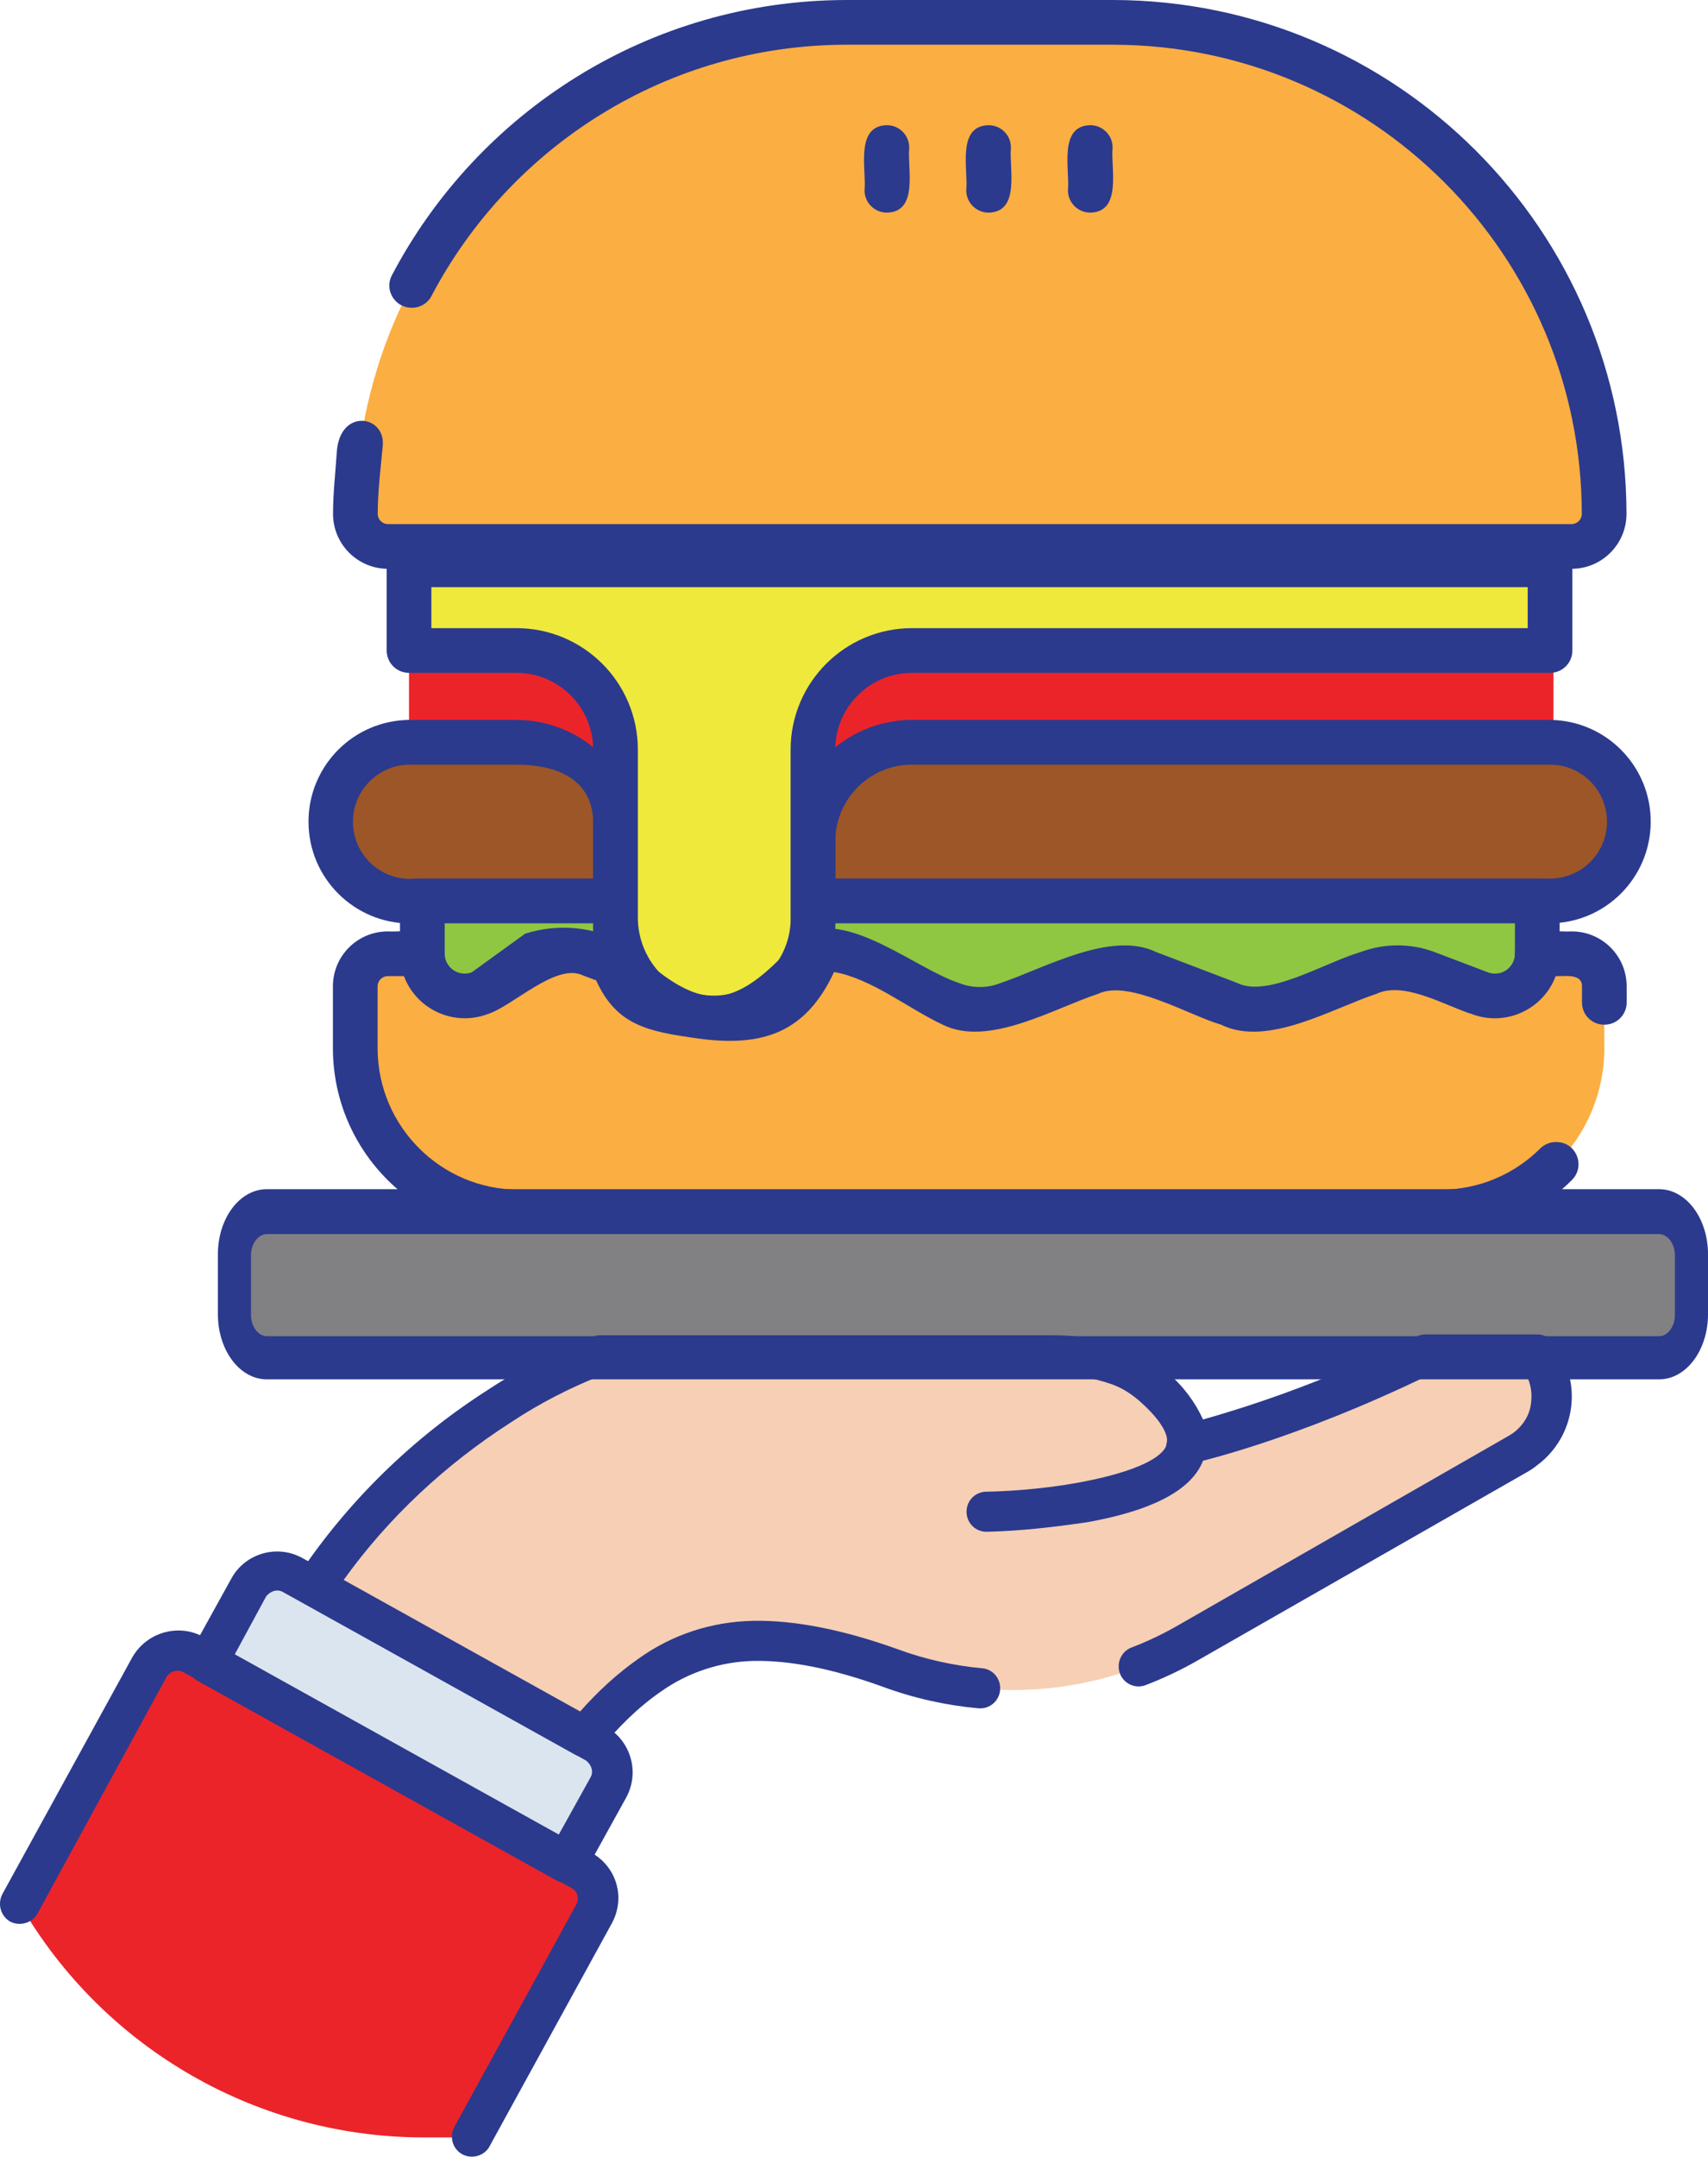 <?xml version="1.0" encoding="UTF-8"?>
<svg id="Layer_1" data-name="Layer 1" xmlns="http://www.w3.org/2000/svg" viewBox="0 0 405.764 512">
  <defs>
    <style>
      .cls-1 {
        fill: #818082;
      }

      .cls-1, .cls-2, .cls-3, .cls-4, .cls-5, .cls-6, .cls-7, .cls-8, .cls-9 {
        stroke-width: 0px;
      }

      .cls-2 {
        fill: #2b3a8d;
      }

      .cls-3 {
        fill: #dae5f0;
      }

      .cls-4 {
        fill: #9d5627;
      }

      .cls-5 {
        fill: #8fc642;
      }

      .cls-6 {
        fill: #eb242a;
      }

      .cls-7 {
        fill: #efe93c;
      }

      .cls-8 {
        fill: #fbae42;
      }

      .cls-9 {
        fill: #f6cfb5;
      }
    </style>
  </defs>
  <g>
    <rect class="cls-6" x="97.168" y="154.92" width="271.881" height="31.441"/>
    <path class="cls-4" d="M146.224,199.733v14.16h-47.539c-10.393.693-19.38-7.17-20.074-17.563-.693-10.393,7.17-19.38,17.563-20.074.331-.022.662-.035.994-.04h25.539c12.963-.024,23.492,6.108,23.516,19.071 0.0.03 0,4.416-0,4.446Z"/>
    <path class="cls-4" d="M387.078,195.055c.019,10.385-8.385,18.819-18.77,18.838-.023 0-.046 0-.068,0h-175.108v-14.16c-.024-12.963,10.465-23.492,23.428-23.516.029-0.0.059-0.0.088,0h151.592c10.341-.063,18.775,8.269,18.838,18.61 0.0.076 0.0.152,0,.229Z"/>
    <path class="cls-2" d="M146.226,219.201h-47.535c-13.327.684-24.686-9.565-25.37-22.892-.684-13.327,9.565-24.686,22.892-25.37.318-.016.636-.026.954-.03h25.545c15.911.017,28.804,12.911,28.822,28.822v14.162c.002,2.93-2.372,5.306-5.302,5.308h-.007ZM97.167,181.526c-7.488.133-13.451,6.311-13.318,13.799.133,7.488,6.311,13.451,13.799,13.318.348-.006.697-.026,1.044-.059h42.226v-13.211c-.011-10.05-8.156-13.837-18.205-13.848l-25.546.001Z"/>
    <path class="cls-2" d="M368.236,219.201h-175.107c-2.93.002-5.306-2.372-5.308-5.302v-14.168c.022-15.913,12.919-28.805,28.832-28.822h151.584c13.336.128,24.043,11.042,23.915,24.377-.126,13.155-10.76,23.789-23.915,23.915ZM198.437,208.585h169.799c7.473-0,13.531-6.057,13.531-13.53-0-7.473-6.058-13.531-13.531-13.531v.001h-151.583c-10.053.007-18.203,8.152-18.216,18.205v8.854Z"/>
    <path class="cls-5" d="M146.224,240.192c-.05.602.037,1.207.253,1.77l-6.069-2.276c-8.066-3.796-18.892,2.119-26.425,4.805-5.164,2.003-10.973-.559-12.976-5.723-.449-1.159-.68-2.391-.679-3.634v-21.241h45.895v26.298Z"/>
    <path class="cls-5" d="M365.205,213.894v21.241c.004,5.538-4.482,10.031-10.02,10.035-1.243.001-2.476-.229-3.634-.679l-12.643-4.804c-9.029-4.438-24.522,4.701-32.999,7.332-14.988,6.352-31.861-13.553-46.906-7.332l-19.344,7.332c-14.791,6.302-31.672-13.31-46.527-7.459v-25.666l172.074 0Z"/>
    <path class="cls-2" d="M110.364,250.475c-8.454-.043-15.298-6.884-15.344-15.339v-21.243c-.002-2.93,2.372-5.306,5.302-5.308h45.903c2.93-.002,5.306,2.372,5.308,5.302v26.303l-4.416.067,4.416.342c2.126,4.199-2.866,8.332-6.926,6.334-4.87-2.837-10.658-3.652-16.121-2.27-5.787,2.653-11.871,4.605-18.122,5.811ZM105.637,219.201v15.935c.022,2.623,2.166,4.732,4.789,4.711.564-.005,1.122-.11,1.649-.31l12.669-4.81c5.19-1.943,10.879-2.109,16.173-.472v-15.054l-35.281 0Z"/>
    <path class="cls-2" d="M232.794,253.668c-9.707-1.865-19.154-4.892-28.138-9.014-5.871-3.289-15.625,4.721-16.836-5.096v-25.665c-.002-2.93,2.372-5.306,5.302-5.308h172.086c2.93-.002,5.307,2.372,5.308,5.302v21.249c-.079,8.528-7.056,15.376-15.584,15.297-1.806-.017-3.595-.35-5.286-.985l-12.627-4.8c-7.037-3.535-22.062,5.279-29.227,7.33-10.804,5.458-26.725-3.998-36.898-7.33-3.243-1.197-6.807-1.192-10.046.016-8.964,4.097-18.38,7.119-28.054,9.004ZM265.898,233.146c9.666,1.79,19.07,4.784,27.992,8.911,3.234,1.311,6.85,1.317,10.088.016l19.263-7.345c9.568-4.398,21.258,1.379,30.201,4.806,2.446.945,5.195-.272,6.14-2.719.207-.535.315-1.104.319-1.678v-15.935h-161.464v13.955c10.164,1.477,20.048,4.476,29.32,8.895,3.181,1.297,6.741,1.31,9.932.036,8.996-4.141,18.472-7.145,28.211-8.942l-.001 0Z"/>
    <path class="cls-7" d="M368.239,134.077v20.355h-151.592c-12.963-.024-23.492,10.465-23.516,23.428-0.0.029-0.0.059,0,.088v39.573c.153,11.415-7.703,21.38-18.838,23.896-12.827,2.444-25.207-5.973-27.651-18.8-.265-1.388-.404-2.797-.417-4.21v-40.459c.024-12.963-10.465-23.492-23.428-23.516-.029-0-.059-0-.088,0h-25.54v-20.355h271.071Z"/>
    <path class="cls-2" d="M169.718,247.144c-15.804-.187-28.58-12.935-28.8-28.739v-40.459c-.011-10.05-8.156-18.194-18.205-18.205h-25.546c-2.93.002-5.306-2.372-5.308-5.302v-20.363c-.002-2.93,2.372-5.307,5.302-5.308h271.075c2.93-.002,5.307,2.372,5.308,5.302v20.363c.002,2.93-2.372,5.306-5.302,5.308h-151.59c-10.053.007-18.203,8.152-18.216,18.205v39.578c.194,16.088-12.632,29.316-28.718,29.62ZM102.475,149.124h20.238c15.911.017,28.804,12.911,28.822,28.822v40.459c.18,5.576,2.771,10.8,7.102,14.317,8.072,6.041,19.512,4.395,25.554-3.676,2.483-3.318,3.763-7.381,3.631-11.523v-39.578c.022-15.913,12.919-28.805,28.832-28.822h146.275v-9.74H102.475l-0,9.741Z"/>
    <path class="cls-8" d="M201.111,5.309h63.297c64.445-0,116.688,52.243,116.688,116.688v0c0,4.27-3.461,7.731-7.731,7.731H92.154c-4.27,0-7.731-3.461-7.731-7.731h0c0-64.445,52.243-116.688,116.688-116.688Z"/>
    <path class="cls-2" d="M264.405,0h-63.294c-46.904.054-87.607,26.547-108.023,65.376-1.807,3.437.665,7.578,4.547,7.68l.116.003c1.977.052,3.819-1.015,4.739-2.765,18.641-35.445,55.801-59.629,98.62-59.677h63.294c61.484.069,111.309,49.895,111.378,111.379-0,1.336-1.08,2.42-2.416,2.426H92.159c-1.339-.002-2.424-1.087-2.426-2.426.006-5.51.72-10.889,1.197-16.219.647-7.231-10.219-8.95-10.915,1.52-.322,4.843-.893,9.723-.899,14.699.007,7.2,5.842,13.035,13.042,13.042h281.209c7.197-.012,13.026-5.846,13.032-13.042C386.323,54.651,331.749.077,264.405,0Z"/>
    <path class="cls-2" d="M234.858,50.48c-2.93.002-5.307-2.372-5.308-5.302v-.006c.508-4.757-2.351-15.297,5.308-15.453,2.93-.002,5.306,2.372,5.308,5.302v.007c-.508,4.757,2.351,15.297-5.308,15.453Z"/>
    <path class="cls-2" d="M259.014,50.48c-2.93.002-5.307-2.372-5.308-5.302v-.006c.508-4.757-2.351-15.297,5.308-15.453,2.93-.002,5.306,2.372,5.308,5.302v.006c-.508,4.757,2.351,15.297-5.308,15.453Z"/>
    <path class="cls-2" d="M210.691,50.48c-2.93.002-5.307-2.372-5.308-5.302v-.006c.508-4.757-2.351-15.297,5.308-15.453,2.93-.002,5.306,2.372,5.308,5.302v.006c-.508,4.757,2.351,15.297-5.308,15.453Z"/>
    <path class="cls-8" d="M381.136,234.133v14.792c-.064,21.46-17.482,38.82-38.941,38.815H123.34c-21.46.006-38.877-17.355-38.941-38.815v-14.792c.017-4.253,3.46-7.696,7.713-7.713h8.217c-.004,5.538,4.482,10.031,10.02,10.035,1.243.001,2.476-.229,3.634-.679l12.643-4.804c6.654-1.942,13.809-1.122,19.85,2.275,1.105,12.86,12.427,9.319,25.287,8.213,12.241-1.052,21.578,1.669,21.367-10.616,14.85-5.851,31.742,13.76,46.527,7.459l19.344-7.333c15.046-6.22,31.918,13.684,46.907,7.333l19.218-7.333c8.116-3.8,18.855,2.122,26.424,4.805,5.164,2.003,10.973-.559,12.976-5.723.449-1.159.68-2.391.679-3.634h8.218c4.253.017,7.696,3.461,7.712,7.713Z"/>
    <path class="cls-2" d="M369.611,271.121c-1.391.001-2.718.551-3.704,1.532-6.082,6.048-14.461,9.787-23.715,9.78H123.345c-18.534.015-33.583-14.974-33.643-33.508v-14.789c.016-1.322,1.083-2.39,2.405-2.405l3.857-0.0 0.0 0c3.008,7.986,11.921,12.02,19.906,9.009,6.023-1.904,16.245-12.298,22.674-9.152l3.079,1.151c4.855,10.658,12.155,12.122,24.139,13.787,15.704,2.181,25.754-1.571,32.385-15.772,8.908,1.56,17.571,8.649,25.764,12.48,10.851,5.517,26.778-3.997,36.939-7.283,7.241-3.538,21.653,5.117,29.226,7.299,11.006,5.464,26.564-3.945,36.898-7.298,6.564-3.149,16.483,2.866,22.674,4.784.013.005.026.01.039.015,7.982,3.001,16.886-1.037,19.887-9.019,2.001.087,6.255-.742,6.252,2.405v3.866c0,2.903,2.354,5.259,5.258,5.255.035-0.0.071-0.0.106-0,2.901-.004,5.252-2.354,5.252-5.255v-3.866c-.007-7.189-5.833-13.015-13.021-13.021-4.492.246-13.456-1.736-13.519,5.308-.004.574-.112,1.142-.319,1.678-.945,2.446-3.694,3.663-6.14,2.718l-12.69-4.821c-5.65-2.094-11.864-2.089-17.51.016-8.718,2.576-22.08,10.949-29.351,7.329l-19.263-7.345c-10.791-5.21-26.834,4.029-36.939,7.376-3.19,1.274-6.751,1.261-9.932-.036-9.951-3.252-25.713-16.781-36.39-11.858-2.182,1.026-11.645,14.996-21.627,15.007-9.438.054-19.441-11.829-21.399-12.565-7.228-3.94-15.751-4.759-23.596-2.266l-12.669,9.167c-.526.2-1.084.305-1.647.31-2.624.022-4.769-2.086-4.792-4.71-.051-6.999-8.952-5.085-13.529-5.308-7.189.007-13.015,5.833-13.022,13.022v14.79c.064,24.396,19.864,44.135,44.26,44.124h218.848c12.184.003,23.215-4.924,31.215-12.895,3.349-3.336,1.061-9.039-3.666-9.033-.044 0-.087 0-.131 0Z"/>
  </g>
  <path class="cls-6" d="M138.021,444.204l-92.172-51.228c-3.809-2.095-8.379-.762-10.474,3.047l-30.66,55.988c19.996,34.66,57.131,55.798,97.123,55.417h10.284l28.946-52.751c2.095-3.809.762-8.57-3.047-10.474v-0Z"/>
  <path class="cls-3" d="M134.593,442.3l9.903-17.901c2.095-3.618.762-8.379-3.047-10.474l-71.985-39.992c-3.618-2.095-8.379-.762-10.474,3.047l-9.903,17.901,85.506,47.419Z"/>
  <path class="cls-1" d="M63.397,287.747h330.735c4.244,0,7.702,4.599,7.702,10.242v14.214c0,5.644-3.458,10.242-7.702,10.242H63.397c-4.244,0-7.702-4.599-7.702-10.242v-14.214c.157-5.853,3.615-10.242,7.702-10.242l0.0 0Z"/>
  <path class="cls-9" d="M365.022,321.753h-26.471c-32.946,16.187-56.56,21.329-56.56,21.329.381-3.618-1.714-7.998-7.808-13.521-2.476-2.285-5.332-3.999-8.57-5.142-4.951-1.714-10.093-2.666-15.235-2.666h-107.978c-8.379,3.237-16.378,7.237-23.805,12.188-17.33,11.045-32.374,25.709-43.801,42.658l64.177,35.802c4.38-5.713,9.522-10.664,15.425-14.854,7.237-5.142,15.616-7.808,24.566-7.998,10.474-.19,21.71,2.666,32.374,6.475,23.424,8.57,49.514,6.475,71.033-5.904l78.46-44.943c7.427-4.19,10.093-13.711,5.713-21.139-.381-.952-.952-1.714-1.524-2.285v0Z"/>
  <path class="cls-2" d="M234.382,363.65c-2.666,0-4.761-2.095-4.761-4.761s2.095-4.761,4.761-4.761c19.615-.381,42.087-5.332,42.848-11.617.19-2.666,2.666-4.57,5.142-4.19,2.476.381,4.57,2.666,4.19,5.142v.19c-.952,8.57-10.284,14.473-28.185,17.711-7.808,1.143-15.806,2.095-23.995,2.285h0Z"/>
  <path class="cls-2" d="M112.121,512c-2.666,0-4.761-2.095-4.761-4.761,0-.762.19-1.524.571-2.285l28.946-52.751c.762-1.333.381-3.237-1.143-3.999l-92.172-51.228c-1.333-.762-3.237-.19-3.999,1.143l-30.66,56.179c-1.333,2.285-4.19,3.047-6.475,1.904-2.285-1.333-3.047-4.19-1.904-6.475l30.851-56.179c3.428-6.094,11.045-8.189,16.949-4.951l92.172,51.228c6.094,3.428,8.189,10.855,4.761,16.949l-28.946,52.751c-.762,1.524-2.476,2.476-4.19,2.476h-0Z"/>
  <path class="cls-2" d="M134.593,447.061c-.762,0-1.524-.19-2.285-.571l-85.316-47.419c-2.285-1.333-3.047-4.19-1.904-6.475l9.903-17.901c3.237-5.904,10.855-8.189,16.949-4.761l71.985,39.992c5.904,3.237,8.189,10.855,4.761,16.949l-9.903,17.901c-.762,1.333-2.476,2.285-4.19,2.285h-0ZM55.752,392.786l76.937,42.848,7.617-13.711c.762-1.333.19-3.047-1.143-3.999l-71.985-39.992c-1.333-.762-3.047-.19-3.999,1.143l-7.427,13.711Z"/>
  <path class="cls-2" d="M394.132,327.462H63.397c-6.445,0-11.632-6.898-11.632-15.468v-14.214c0-8.57,5.187-15.468,11.632-15.468h330.735c6.445,0,11.632,6.898,11.632,15.468v14.214c0,8.57-5.187,15.468-11.632,15.468ZM63.397,292.973c-2.044,0-3.773,2.299-3.773,5.017v14.214c0,2.717,1.729,5.017,3.773,5.017h330.735c2.044,0,3.773-2.299,3.773-5.017v-14.214c0-2.717-1.729-5.017-3.773-5.017H63.397Z"/>
  <path class="cls-2" d="M368.64,318.516c-.19-.19-.381-.571-.762-.762-.381-.381-.762-.571-1.333-.762-.571-.19-.952-.19-1.523-.19h-26.471c-.762,0-1.523.19-2.095.571-16.187,7.998-33.136,14.664-50.656,19.615-1.904-4.19-4.761-7.998-8.379-11.045-3.047-2.666-6.475-4.761-10.093-6.094-5.523-1.904-11.236-2.857-16.949-2.857h-107.978c-.571,0-1.143.19-1.714.381-8.57,3.237-16.949,7.427-24.757,12.569-17.901,11.426-33.326,26.471-45.134,44.181,0,0-.19,0-.19.19-1.143,2.285-.381,5.142,1.904,6.475l64.177,35.802c.762.381,1.523.571,2.285.571,1.523,0,2.857-.762,3.618-1.904,4.19-5.142,8.951-9.903,14.473-13.711,6.475-4.571,14.092-7.046,21.9-7.237,8.76-.19,19.044,1.904,30.66,6.094,7.424,2.741,15.088,4.451,22.796,5.151,2.766.251,5.158-1.89,5.185-4.668 0-.032.001-.064.001-.095.025-2.441-1.811-4.521-4.242-4.741-6.873-.623-13.704-2.147-20.312-4.597-12.759-4.57-24.376-6.856-34.088-6.665-9.903.19-19.234,3.237-27.232,8.951-5.142,3.618-9.712,7.808-13.902,12.569l-56.179-31.232c10.664-14.854,24.185-27.423,39.611-37.326,6.856-4.57,14.283-8.379,22.091-11.426h107.216c4.57,0,9.141.762,13.521,2.285,2.666.952,4.951,2.476,7.046,4.38,5.904,5.332,6.284,8.379,6.094,9.331-.19.571-.19.952,0,1.523.571,2.476,3.237,4.19,5.713,3.618.952-.19,24.185-5.332,56.75-21.139h22.852c1.143,2.095,1.524,4.57,1.143,7.046-.381,3.047-2.476,5.904-5.142,7.427l-78.46,44.943c-3.644,2.112-7.423,3.911-11.298,5.398-1.745.67-2.92,2.311-3.014,4.178-.002.034-.003.067-.005.101-.168,3.386,3.219,5.852,6.386,4.641,4.283-1.638,8.464-3.617,12.502-5.939l78.651-44.943c.952-.571,1.904-1.333,2.857-2.095,8.57-7.237,9.712-19.996,2.476-28.566Z"/>
</svg>